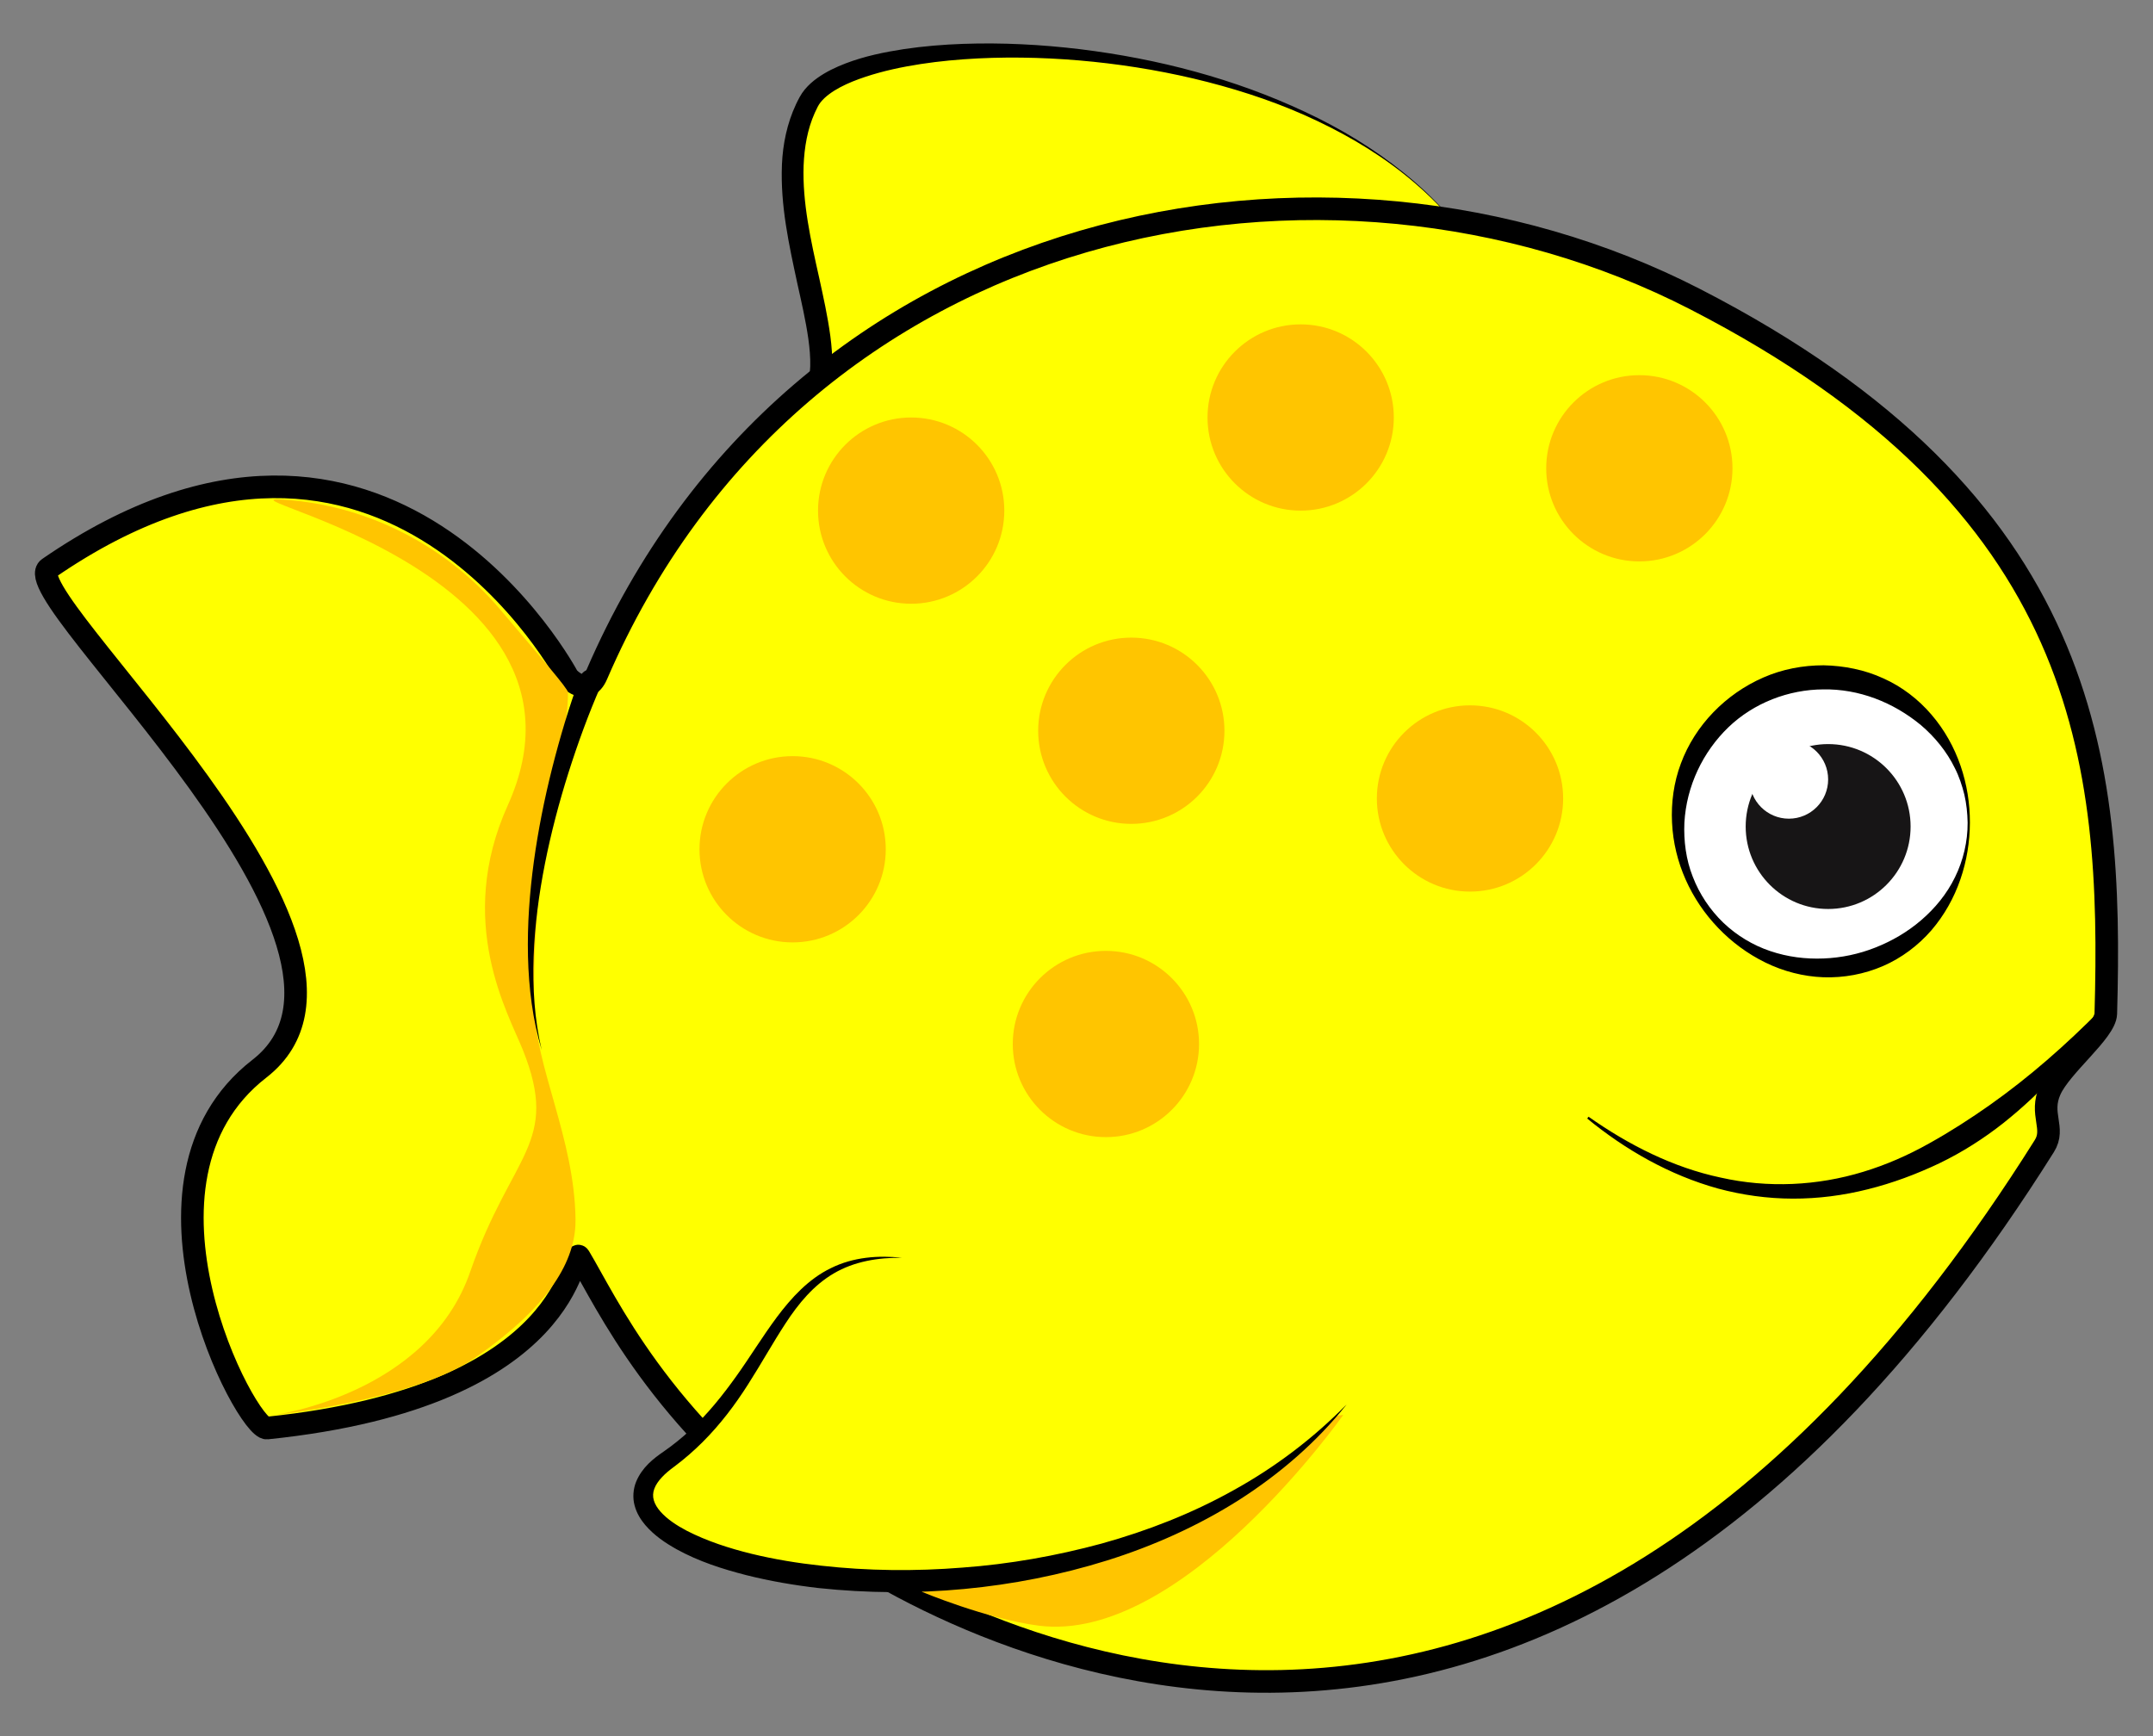 <?xml version="1.0" encoding="iso-8859-1"?>
<!-- Generator: Adobe Illustrator 21.1.0, SVG Export Plug-In . SVG Version: 6.00 Build 0)  -->
<svg version="1.1" id="Layer_1" xmlns="http://www.w3.org/2000/svg" xmlns:xlink="http://www.w3.org/1999/xlink" x="0px" y="0px"
	 width="381.392px" height="307.598px" viewBox="0 0 381.392 307.598" style="enable-background:new 0 0 381.392 307.598;"
	 xml:space="preserve">
<rect x="0" y="0" width="381.392" height="307.598" fill="#808080" stroke="none"/>
<g>
	<path style="fill-rule:evenodd;clip-rule:evenodd;fill:#FFFF00;" d="M262.383,46.069C236.285,3,151.305,3.086,143.285,18
		c-10.345,19.237,11.625,49.21-3,56C126.824,80.251,280.99,76.775,262.383,46.069z"/>
	<g>
		<path d="M262.383,46.069c-3.594-5.881-8.344-11.004-13.73-15.274c-5.393-4.278-11.431-7.679-17.701-10.464
			c-6.285-2.774-12.861-4.834-19.526-6.416c-6.672-1.57-13.457-2.627-20.271-3.21c-6.813-0.574-13.665-0.686-20.452-0.2
			c-3.392,0.245-6.767,0.645-10.082,1.261c-3.309,0.617-6.576,1.463-9.599,2.678c-1.499,0.615-2.943,1.342-4.14,2.24
			c-0.6,0.445-1.123,0.938-1.53,1.45c-0.204,0.26-0.36,0.514-0.504,0.788c-0.21,0.409-0.351,0.703-0.518,1.078
			c-1.292,2.885-1.846,6.085-1.975,9.338c-0.229,6.55,1.266,13.214,2.763,19.902c0.732,3.363,1.495,6.759,1.973,10.302
			c0.231,1.773,0.387,3.589,0.324,5.474c-0.07,1.874-0.359,3.864-1.253,5.773c-0.869,1.915-2.484,3.579-4.306,4.532
			c-0.227,0.121-0.455,0.237-0.684,0.343l-0.302,0.148c0.005-0.009,0.016-0.004,0.136-0.142c0.058-0.071,0.141-0.188,0.213-0.377
			c0.087-0.208,0.129-0.511,0.084-0.805c-0.12-0.612-0.407-0.807-0.472-0.875c-0.088-0.072-0.106-0.07-0.091-0.063
			c0.089,0.054,0.456,0.178,0.798,0.256c0.354,0.087,0.743,0.16,1.136,0.226c3.21,0.499,6.664,0.655,10.057,0.783
			c13.66,0.436,27.431-0.003,41.129-0.974c6.853-0.498,13.696-1.153,20.514-2.023c6.814-0.885,13.616-1.934,20.324-3.443
			c3.352-0.763,6.682-1.623,9.962-2.65c3.273-1.039,6.522-2.202,9.589-3.761c3.03-1.564,6.054-3.429,8.082-6.231
			c0.993-1.392,1.626-3.077,1.589-4.804C263.9,49.203,263.267,47.538,262.383,46.069z M262.383,46.069
			c0.894,1.462,1.542,3.125,1.578,4.86c0.051,1.735-0.575,3.439-1.565,4.848c-2.023,2.836-5.047,4.73-8.076,6.323
			c-6.16,3.126-12.814,5.129-19.49,6.82c-13.388,3.353-27.071,5.408-40.787,6.923c-6.862,0.746-13.743,1.334-20.639,1.763
			c-6.897,0.409-13.804,0.731-20.75,0.659c-3.485-0.06-6.931-0.124-10.541-0.602c-0.457-0.067-0.917-0.142-1.402-0.249
			c-0.495-0.117-0.967-0.213-1.653-0.537c-0.177-0.089-0.38-0.2-0.635-0.408c-0.228-0.204-0.663-0.575-0.818-1.402
			c-0.067-0.4-0.001-0.812,0.119-1.122c0.115-0.29,0.255-0.497,0.381-0.652c0.255-0.306,0.44-0.432,0.62-0.566
			c0.178-0.123,0.312-0.204,0.483-0.294l0.347-0.176c0.159-0.077,0.312-0.161,0.464-0.245c1.202-0.694,2.093-1.632,2.656-2.858
			c1.135-2.481,0.967-5.851,0.524-9.087c-0.461-3.281-1.238-6.607-1.982-9.966c-1.44-6.722-2.997-13.659-2.702-20.928
			c0.153-3.614,0.903-7.31,2.493-10.696c0.189-0.408,0.434-0.885,0.626-1.237c0.263-0.484,0.577-0.955,0.915-1.365
			c0.682-0.822,1.449-1.49,2.243-2.054c1.59-1.133,3.274-1.915,4.968-2.571c3.393-1.303,6.876-2.007,10.349-2.545
			c3.477-0.518,6.964-0.803,10.447-0.929c6.967-0.248,13.92,0.118,20.804,0.946c13.75,1.691,27.313,5.22,39.823,11.102
			c6.254,2.92,12.206,6.512,17.565,10.851C254.114,34.996,258.832,40.162,262.383,46.069z"/>
	</g>
</g>
<path style="fill-rule:evenodd;clip-rule:evenodd;fill:#FFFF00;stroke:#000000;stroke-width:4;stroke-linecap:round;stroke-linejoin:round;stroke-miterlimit:10;" d="
	M362.139,203.045c2.015-3.206-0.918-5.635,1.033-9.96c1.948-4.324,9.773-10.348,9.861-13.498C374.285,135,370.285,89,300.285,53
	c-65.057-33.458-159-16-194.594,66.565c-1.771,4.106-5.073,0.435-5.073,0.435s-32-60.667-92-19.333
	c-6.57,4.526,65.085,67.122,37.333,88.667c-25.718,19.965-2.182,64.028,1.333,63.666c55.25-5.687,53.919-32.69,55.333-30.333
	c4.881,8.134,14,28.667,41.334,48.667C166.069,287.517,270.618,348.667,362.139,203.045z"/>
<g>
	<circle style="fill-rule:evenodd;clip-rule:evenodd;fill:#FFFFFF;" cx="323.02" cy="145.735" r="25.735"/>
	<path d="M348.956,145.736c-0.022,6.745-2.182,13.689-6.837,19.098c-2.325,2.668-5.259,4.889-8.569,6.32
		c-3.316,1.433-6.927,2.104-10.55,1.981c-3.544-0.129-7.1-1.053-10.252-2.599c-3.164-1.547-5.998-3.648-8.383-6.145
		c-4.779-4.97-7.844-11.596-8.174-18.67c-0.171-3.477,0.304-7.1,1.566-10.451c1.242-3.364,3.227-6.464,5.736-9.063
		c2.507-2.604,5.538-4.722,8.879-6.179c3.351-1.469,6.983-2.164,10.675-2.162c3.582,0.07,7.275,0.788,10.561,2.308
		c3.316,1.472,6.236,3.737,8.54,6.432C346.806,132.025,348.974,138.984,348.956,145.736z M348.555,145.734
		c-0.034-1.671-0.206-3.339-0.582-4.963c-0.403-1.615-0.925-3.202-1.676-4.677c-1.448-2.975-3.574-5.548-6.01-7.626
		c-4.945-4.09-11.03-6.436-17.294-6.335c-6.124,0.024-12.331,2.386-16.84,6.735c-4.494,4.342-7.406,10.38-7.773,16.881
		c-0.138,3.192,0.276,6.526,1.487,9.576c1.174,3.065,3.05,5.868,5.415,8.149c2.379,2.27,5.249,3.992,8.311,5.022
		c3.071,1.041,6.255,1.44,9.449,1.309c3.115-0.121,6.243-0.773,9.15-1.927c2.917-1.146,5.687-2.749,8.126-4.847
		c2.437-2.084,4.565-4.662,6.011-7.643C347.784,152.419,348.574,149.085,348.555,145.734z"/>
</g>
<circle style="fill-rule:evenodd;clip-rule:evenodd;fill:#171516;" cx="323.845" cy="146.431" r="14.607"/>
<circle style="fill-rule:evenodd;clip-rule:evenodd;fill:#FFFFFF;" cx="316.889" cy="138.084" r="6.956"/>
<path style="fill-rule:evenodd;clip-rule:evenodd;fill:#FFC500;" d="M222.618,252.667l15.333-2c0,0-28.667,40.667-54,37.333
	c-9.277-1.221-20.667-6-20.667-6l31.333-22.666L222.618,252.667z"/>
<g>
	<path style="fill-rule:evenodd;clip-rule:evenodd;fill:#FFFF00;" d="M238.562,248.797c-45.278,51.203-146.465,28.427-120.39,9.941
		c19.869-14.085,18.208-37.356,41.638-35.901"/>
	<path d="M238.562,248.797c-5.287,6.67-11.867,12.333-19.096,16.953c-7.259,4.594-15.178,8.146-23.389,10.716
		c-16.445,5.132-33.932,6.695-51.093,4.876c-4.29-0.498-8.563-1.225-12.783-2.285c-4.21-1.082-8.406-2.414-12.357-4.593
		c-1.962-1.104-3.903-2.386-5.534-4.275c-0.8-0.948-1.528-2.088-1.89-3.464c-0.38-1.366-0.259-2.93,0.263-4.205
		c1.057-2.568,3.092-4.132,4.866-5.347c1.697-1.178,3.272-2.456,4.785-3.859c3.019-2.793,5.624-6.038,8.061-9.447
		c2.444-3.41,4.645-7.049,7.218-10.51c2.562-3.424,5.613-6.78,9.589-8.697c3.947-1.962,8.412-2.294,12.609-1.823
		c-4.232-0.077-8.537,0.657-12.107,2.762c-3.584,2.092-6.268,5.354-8.543,8.845c-2.292,3.501-4.343,7.224-6.664,10.842
		c-2.302,3.627-4.946,7.12-8.053,10.216c-1.546,1.541-3.227,3.003-4.973,4.308c-0.876,0.643-1.561,1.205-2.198,1.884
		c-0.623,0.656-1.114,1.368-1.369,2.066c-0.253,0.701-0.282,1.362-0.083,2.044c0.193,0.681,0.629,1.383,1.211,2.036
		c1.177,1.315,2.841,2.415,4.592,3.336c3.55,1.828,7.504,3.118,11.516,4.101c4.023,0.979,8.143,1.65,12.289,2.1
		c8.292,0.933,16.702,1.015,25.043,0.343c8.352-0.607,16.633-2.075,24.715-4.268c8.064-2.246,15.929-5.308,23.266-9.406
		C225.812,259.993,232.605,254.862,238.562,248.797z"/>
</g>
<path style="fill-rule:evenodd;clip-rule:evenodd;fill:#FFC500;" d="M92.618,186c6.667,16.667-2.047,18.283-9.333,39.334
	c-7.52,21.723-34.667,25.333-34.667,25.333s24.667-2.666,35.333-10c14.843-10.205,18.082-18.521,18-24.667
	c-0.191-14.361-7.158-26.985-7.334-38c-0.436-27.335,6-44.879,6-55.333c0-0.666-4.666-6-12-14.667
	c-9.677-11.436-23.204-18.03-36.666-19.333c-20.666-2,57.536,10.743,38,54C80.618,163.334,90.033,179.538,92.618,186z"/>
<g>
	<path d="M106.463,121.439c-2.191,4.972-4.096,10.215-5.766,15.469c-1.663,5.271-3.078,10.628-4.154,16.058
		c-1.072,5.428-1.811,10.933-2.013,16.475c-0.194,5.535,0.143,11.126,1.421,16.56c-1.602-5.349-2.284-10.964-2.421-16.566
		c-0.131-5.61,0.283-11.232,1.04-16.798c0.761-5.569,1.871-11.089,3.241-16.545c1.387-5.466,2.972-10.83,4.962-16.195
		c0.384-1.036,1.536-1.565,2.573-1.181c1.036,0.385,1.564,1.536,1.18,2.573c-0.013,0.036-0.027,0.071-0.043,0.105L106.463,121.439z"
		/>
</g>
<g>
	<path d="M372.446,179.117c-2.18,3.86-4.897,7.377-7.844,10.689c-2.95,3.315-6.21,6.362-9.702,9.147
		c-3.505,2.766-7.308,5.189-11.354,7.139c-4.054,1.928-8.283,3.51-12.643,4.595c-4.353,1.1-8.843,1.68-13.324,1.666
		c-4.507-0.011-8.933-0.629-13.244-1.788c-8.597-2.384-16.41-6.862-23.171-12.405l0.242-0.318c7.11,5.01,14.999,9.001,23.407,10.781
		c8.37,1.886,17.125,1.459,25.241-1.021c4.063-1.23,7.972-2.948,11.673-5.027c3.711-2.063,7.29-4.361,10.778-6.824
		c6.98-4.931,13.472-10.643,19.618-16.867L372.446,179.117z"/>
</g>
<circle style="fill-rule:evenodd;clip-rule:evenodd;fill:#FFC500;" cx="161.408" cy="90.462" r="16.499"/>
<circle style="fill-rule:evenodd;clip-rule:evenodd;fill:#FFC500;" cx="230.405" cy="73.964" r="16.499"/>
<circle style="fill-rule:evenodd;clip-rule:evenodd;fill:#FFC500;" cx="200.406" cy="129.461" r="16.499"/>
<circle style="fill-rule:evenodd;clip-rule:evenodd;fill:#FFC500;" cx="260.403" cy="141.46" r="16.499"/>
<circle style="fill-rule:evenodd;clip-rule:evenodd;fill:#FFC500;" cx="290.401" cy="82.963" r="16.499"/>
<circle style="fill-rule:evenodd;clip-rule:evenodd;fill:#FFC500;" cx="195.906" cy="184.958" r="16.499"/>
<circle style="fill-rule:evenodd;clip-rule:evenodd;fill:#FFC500;" cx="140.409" cy="150.459" r="16.499"/>
</svg>
